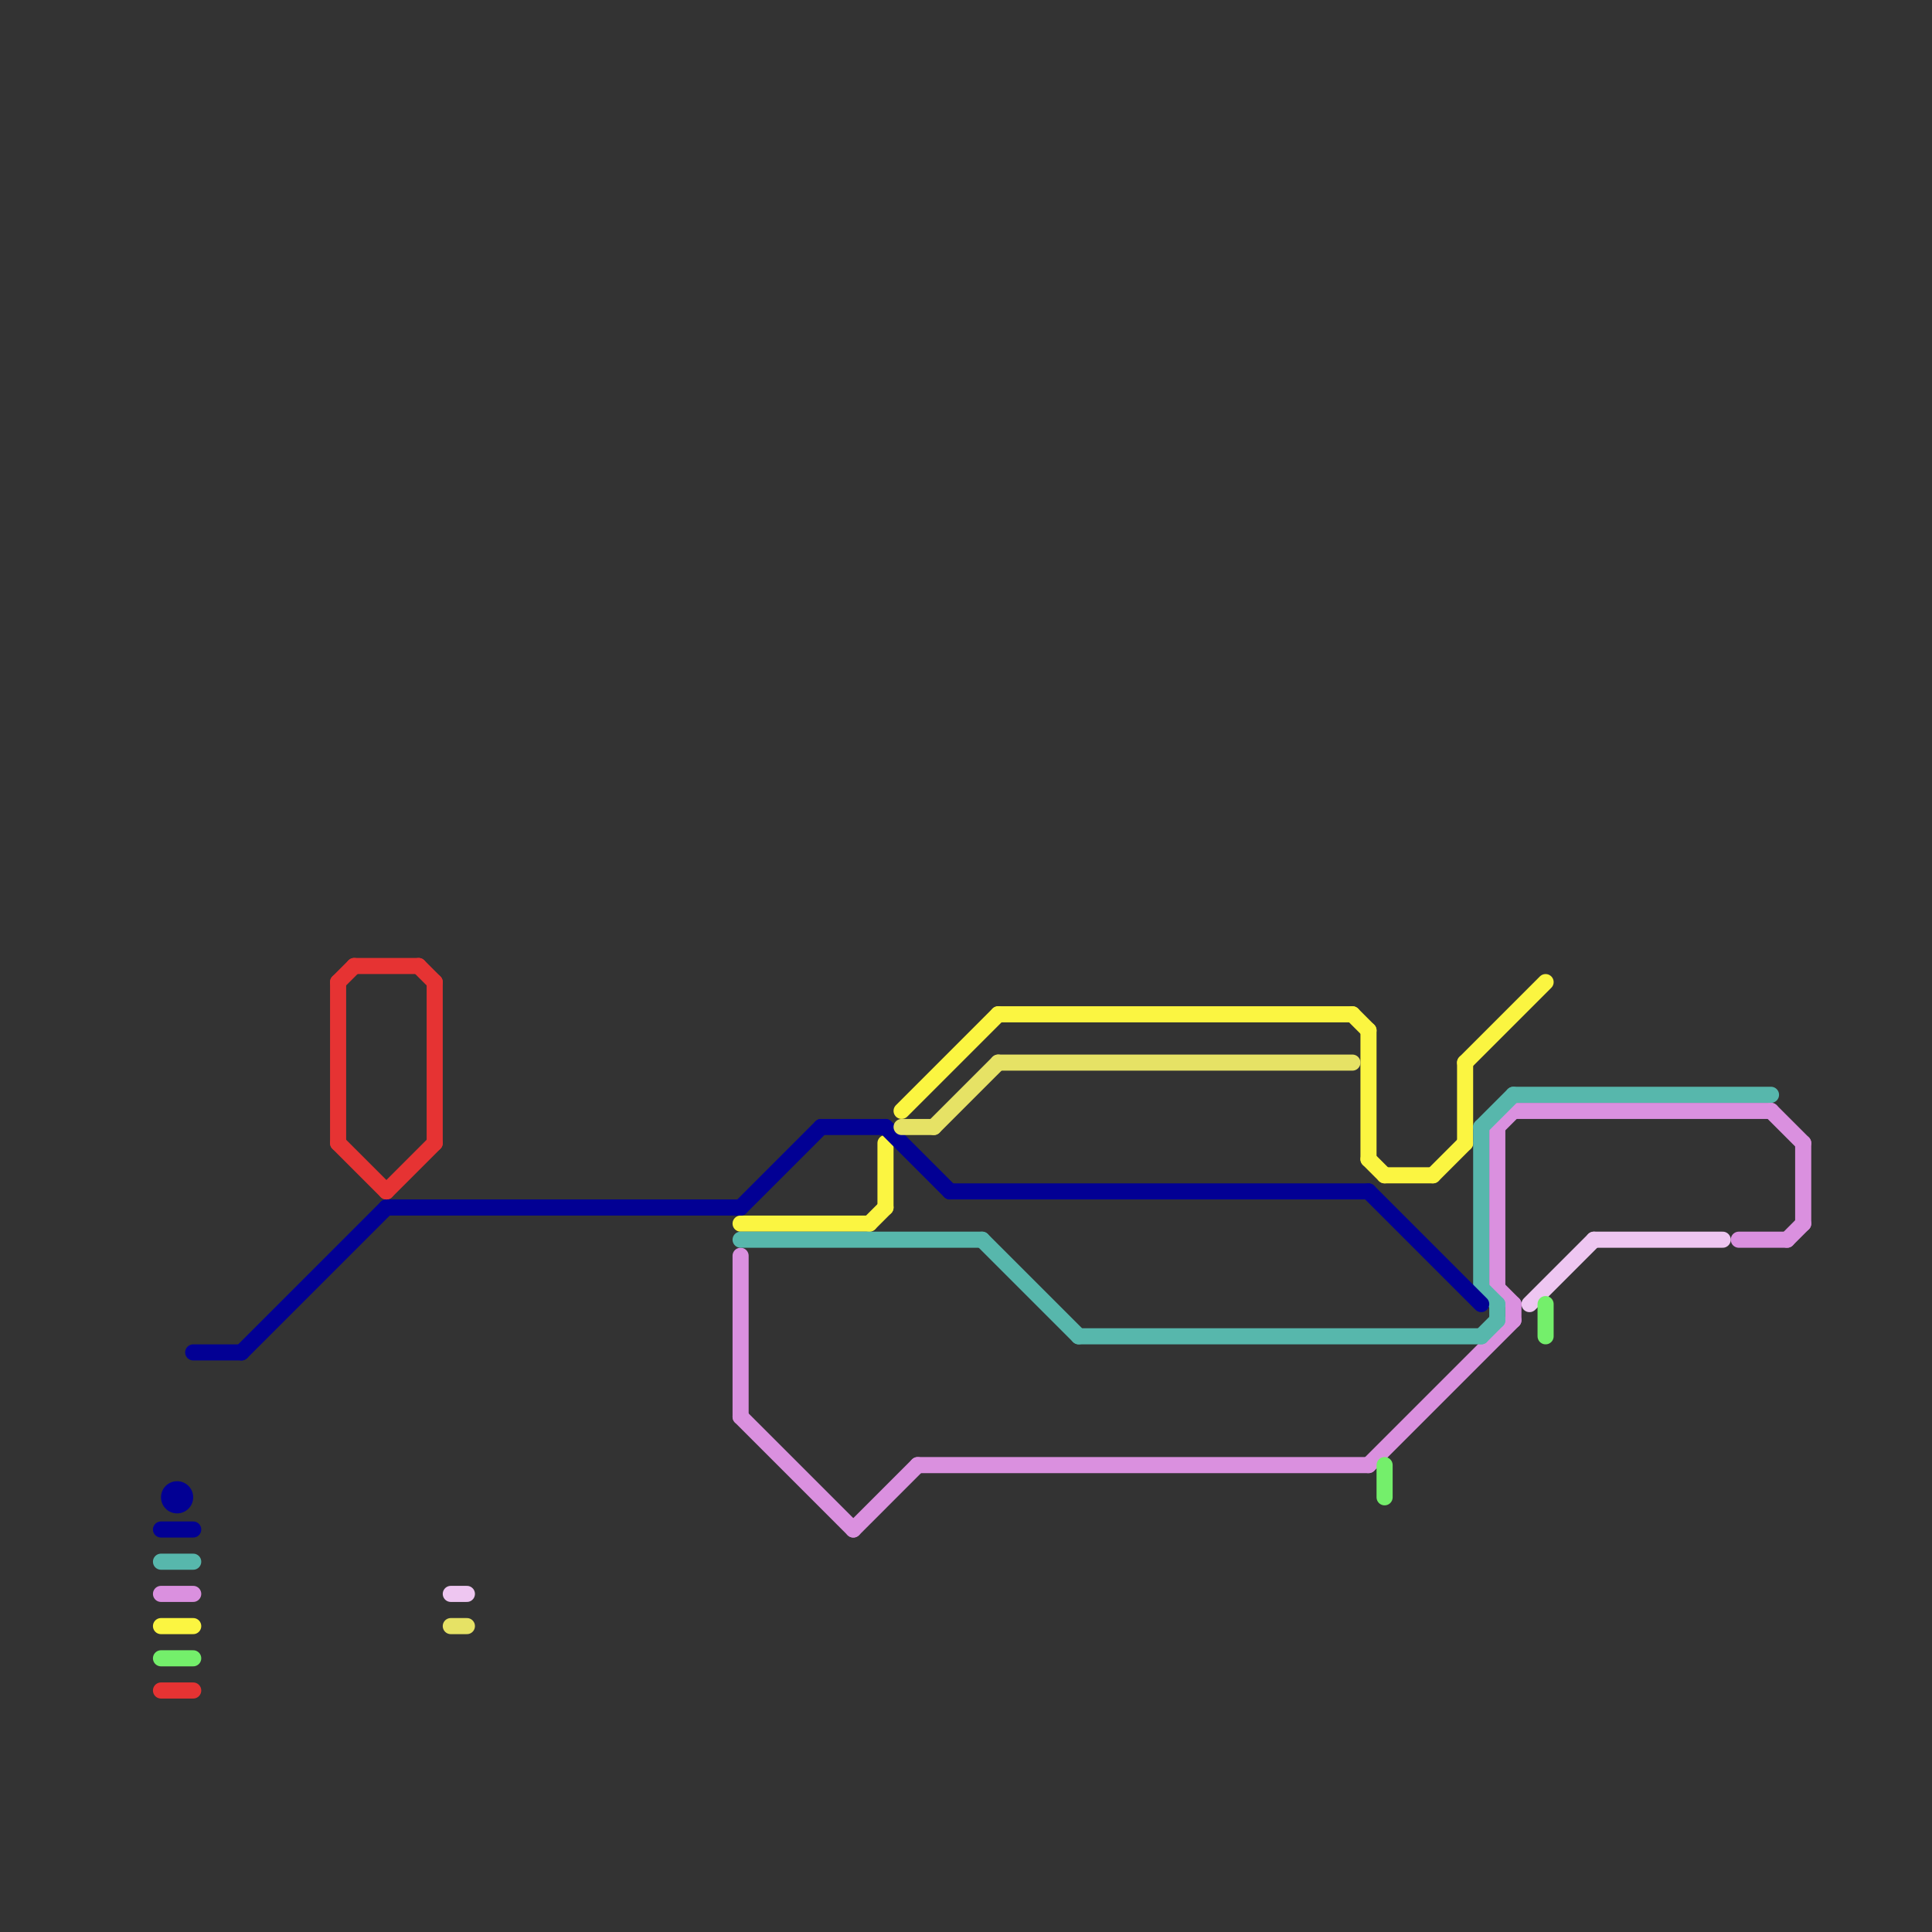 
<svg version="1.1" xmlns="http://www.w3.org/2000/svg" viewBox="0 0 120 120">
<rect x="0" y="0" width="120" height="120" fill="#333333" stroke="none"/>
<style>text { font: 1px Helvetica; font-weight: 600; white-space: pre; dominant-baseline: central; } line { stroke-width: 1; fill: none; stroke-linecap: round; stroke-linejoin: round; } .c0 { stroke: #da90df } .c1 { stroke: #fbf541 } .c2 { stroke: #57b7ac } .c3 { stroke: #020094 } .c4 { stroke: #e63333 } .c5 { stroke: #eec6f1 } .c6 { stroke: #74ef6b } .c7 { stroke: #e6e265 }</style><defs><g id="ct-xf"><circle r="0.5" fill="#fff" stroke="#000" stroke-width="0.2"/></g><g id="ct"><circle r="0.5" fill="#fff" stroke="#000" stroke-width="0.1"/></g><g id="cmd-020094"><circle r="0.5" fill="#020094"/><circle r="0.25" fill="#fff"/></g><g id="cmd-57b7ac"><circle r="0.5" fill="#57b7ac"/><circle r="0.25" fill="#fff"/></g><g id="cmd-da90df"><circle r="0.5" fill="#da90df"/><circle r="0.25" fill="#fff"/></g><g id="cmd-fbf541"><circle r="0.5" fill="#fbf541"/><circle r="0.25" fill="#fff"/></g><g id="cmd-74ef6b"><circle r="0.5" fill="#74ef6b"/><circle r="0.25" fill="#fff"/></g><g id="cmd-e63333"><circle r="0.5" fill="#e63333"/><circle r="0.25" fill="#fff"/></g><g id="cmd-eec6f1"><circle r="0.5" fill="#eec6f1"/><circle r="0.25" fill="#fff"/></g><g id="cmd-e6e265"><circle r="0.5" fill="#e6e265"/><circle r="0.25" fill="#fff"/></g><g id="cmd-xf-fbf541"><circle r="0.5" fill="#fff"/><circle r="0.25" fill="#fbf541"/></g><g id="cmd-xf-eec6f1"><circle r="0.5" fill="#fff"/><circle r="0.25" fill="#eec6f1"/></g></defs><line class="c0" x1="10" y1="99" x2="12" y2="99"/><line class="c0" x1="46" y1="78" x2="46" y2="88"/><line class="c0" x1="85" y1="91" x2="94" y2="82"/><line class="c0" x1="93" y1="70" x2="93" y2="80"/><line class="c0" x1="57" y1="91" x2="85" y2="91"/><line class="c0" x1="112" y1="71" x2="112" y2="76"/><line class="c0" x1="93" y1="70" x2="94" y2="69"/><line class="c0" x1="93" y1="80" x2="94" y2="81"/><line class="c0" x1="94" y1="81" x2="94" y2="82"/><line class="c0" x1="53" y1="95" x2="57" y2="91"/><line class="c0" x1="111" y1="77" x2="112" y2="76"/><line class="c0" x1="110" y1="69" x2="112" y2="71"/><line class="c0" x1="46" y1="88" x2="53" y2="95"/><line class="c0" x1="108" y1="77" x2="111" y2="77"/><line class="c0" x1="94" y1="69" x2="110" y2="69"/><line class="c1" x1="84" y1="63" x2="85" y2="64"/><line class="c1" x1="46" y1="76" x2="54" y2="76"/><line class="c1" x1="91" y1="66" x2="91" y2="71"/><line class="c1" x1="62" y1="63" x2="84" y2="63"/><line class="c1" x1="86" y1="73" x2="89" y2="73"/><line class="c1" x1="85" y1="64" x2="85" y2="72"/><line class="c1" x1="55" y1="71" x2="55" y2="75"/><line class="c1" x1="91" y1="66" x2="96" y2="61"/><line class="c1" x1="54" y1="76" x2="55" y2="75"/><line class="c1" x1="56" y1="69" x2="62" y2="63"/><line class="c1" x1="89" y1="73" x2="91" y2="71"/><line class="c1" x1="85" y1="72" x2="86" y2="73"/><line class="c1" x1="10" y1="101" x2="12" y2="101"/><line class="c2" x1="94" y1="68" x2="110" y2="68"/><line class="c2" x1="92" y1="80" x2="93" y2="81"/><line class="c2" x1="61" y1="77" x2="67" y2="83"/><line class="c2" x1="92" y1="70" x2="94" y2="68"/><line class="c2" x1="67" y1="83" x2="92" y2="83"/><line class="c2" x1="92" y1="83" x2="93" y2="82"/><line class="c2" x1="92" y1="70" x2="92" y2="80"/><line class="c2" x1="46" y1="77" x2="61" y2="77"/><line class="c2" x1="10" y1="97" x2="12" y2="97"/><line class="c2" x1="93" y1="81" x2="93" y2="82"/><line class="c3" x1="24" y1="75" x2="46" y2="75"/><line class="c3" x1="46" y1="75" x2="51" y2="70"/><line class="c3" x1="51" y1="70" x2="55" y2="70"/><line class="c3" x1="15" y1="84" x2="24" y2="75"/><line class="c3" x1="55" y1="70" x2="59" y2="74"/><line class="c3" x1="10" y1="95" x2="12" y2="95"/><line class="c3" x1="12" y1="84" x2="15" y2="84"/><line class="c3" x1="59" y1="74" x2="85" y2="74"/><line class="c3" x1="85" y1="74" x2="92" y2="81"/><circle cx="11" cy="93" r="1" fill="#020094" /><line class="c4" x1="22" y1="60" x2="26" y2="60"/><line class="c4" x1="10" y1="105" x2="12" y2="105"/><line class="c4" x1="27" y1="61" x2="27" y2="71"/><line class="c4" x1="26" y1="60" x2="27" y2="61"/><line class="c4" x1="24" y1="74" x2="27" y2="71"/><line class="c4" x1="21" y1="61" x2="21" y2="71"/><line class="c4" x1="21" y1="71" x2="24" y2="74"/><line class="c4" x1="21" y1="61" x2="22" y2="60"/><line class="c5" x1="99" y1="77" x2="107" y2="77"/><line class="c5" x1="28" y1="99" x2="29" y2="99"/><line class="c5" x1="95" y1="81" x2="99" y2="77"/><line class="c6" x1="10" y1="103" x2="12" y2="103"/><line class="c6" x1="86" y1="91" x2="86" y2="93"/><line class="c6" x1="96" y1="81" x2="96" y2="83"/><line class="c7" x1="62" y1="66" x2="84" y2="66"/><line class="c7" x1="58" y1="70" x2="62" y2="66"/><line class="c7" x1="28" y1="101" x2="29" y2="101"/><line class="c7" x1="56" y1="70" x2="58" y2="70"/>
</svg>
